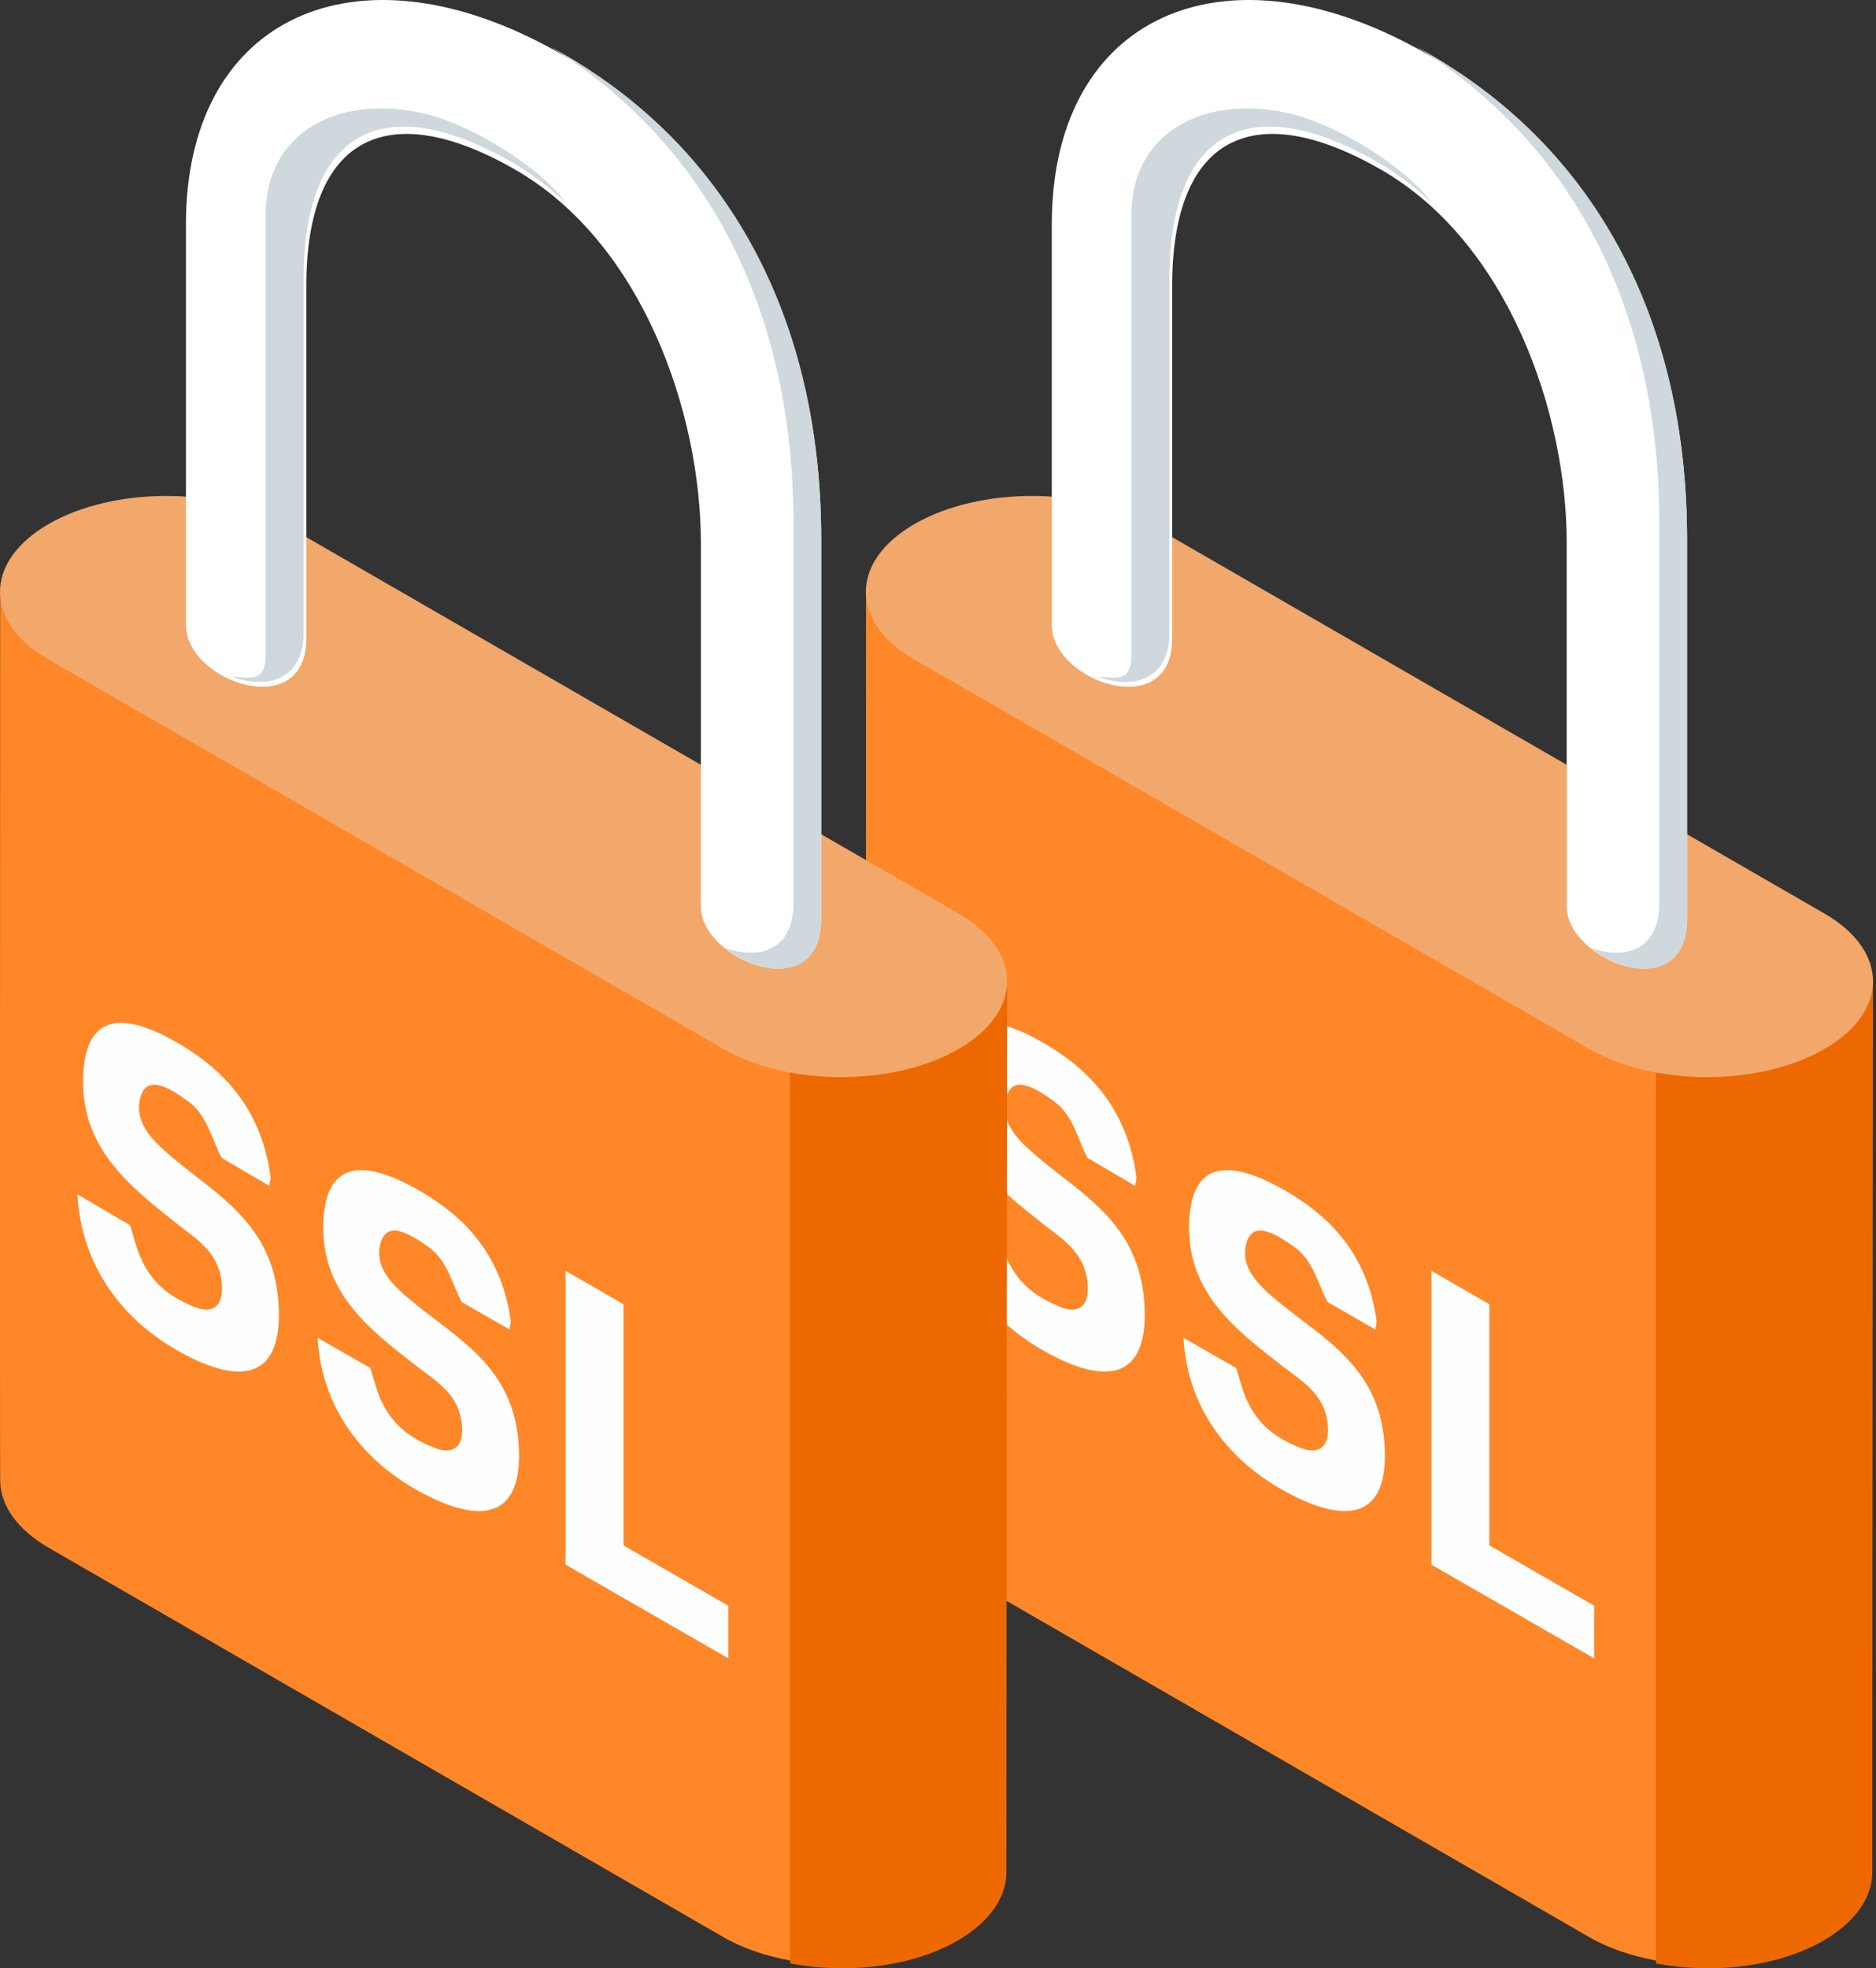 <?xml version="1.0" encoding="UTF-8"?><svg xmlns="http://www.w3.org/2000/svg" width="143" height="150" viewBox="0 0 143 150"><rect x="0" y="0" width="143" height="150" fill="#333333" stroke="none"/><g fill="none" fill-rule="evenodd"><path fill="#FF8727" d="M66.013 44.882c.003 1.869 1.239 3.738 3.71 5.164L121.2 79.743c1.459.842 3.2 1.405 5.037 1.75v67.916c-1.836-.346-3.578-.908-5.037-1.75l-51.476-29.698c-2.443-1.411-3.68-3.25-3.71-5.098-.03-1.885 0-67.475 0-67.981"/><path fill="#ED6900" d="M139.03 79.549c2.431-1.42 3.656-3.28 3.681-5.14l.06.019s-.067 66.343-.054 68.217c.011 1.891-1.218 3.784-3.687 5.225-3.465 2.024-8.434 2.591-12.794 1.763V81.309c4.36.829 9.33.265 12.794-1.76"/><path fill="#F2A76B" d="M87.616 39.935l51.447 29.681c4.945 2.854 4.945 7.478 0 10.331-4.944 2.853-12.962 2.853-17.906 0l-51.448-29.68c-4.945-2.852-4.945-7.478 0-10.332 4.945-2.853 12.961-2.853 17.907 0"/><path fill="#FFF" d="M128.598 70.002v-28.84c0-17.705-7.813-30.987-21.567-37.987C92.46-4.24 80.173 1.707 80.173 17.103V47.64c0 4.313 9.177 7.491 9.177 1.021V21.796c0-11.469 6.255-14.432 15.933-8.86 9.68 5.571 14.14 18.525 14.14 28.421v27.74c0 4.083 9.175 7.755 9.175.905"/><path fill="#CFD8DC" d="M126.485 68.792V39.925c0-16.43-6.687-29.044-18.556-36.382 13.184 7.11 20.67 20.214 20.67 37.595v28.865c0 4.92-4.682 4.409-7.337 2.226 2.48.906 5.223.324 5.223-3.437M89.016 49.454c-.025.117-.07.21-.103.32a3.79 3.79 0 0 1-.228.607c-.057.106-.126.194-.191.289a2.74 2.74 0 0 1-.323.41c-.08.08-.169.15-.256.221a2.937 2.937 0 0 1-.706.41c-.154.061-.314.11-.479.148a3.505 3.505 0 0 1-.326.068 4.343 4.343 0 0 1-.548.037c-.106 0-.215.008-.322.002a5.234 5.234 0 0 1-.638-.078c-.09-.015-.178-.022-.267-.042a6.442 6.442 0 0 1-.91-.263h-.002c1.513.048 2.541.434 2.541-1.814v-33.5c0-5.901 5.197-9.154 12.025-7.625 3.624.81 9.02 4.204 10.827 6.8-1.235-1.16-2.573-2.201-4.047-3.055-9.67-5.597-15.922-2.621-15.922 8.9v26.997c0 .433-.047.818-.125 1.168"/><path fill="#FEFEFE" d="M86.529 90.374l-3.63-2.133c-.728-1.314-1.063-3.233-2.561-4.314-1.584-1.143-3.237-2.085-3.67-.148-.42 1.876 1.086 3.263 2.486 4.442 3.418 2.879 7.679 5.068 8.075 11.08.359 5.444-2.434 6.212-6.538 4.236-5.358-2.58-8.521-7.147-8.785-12.52l4.012 2.358c.087.294.246.809.392 1.322.856 3.007 2.65 4.134 4.502 4.9 1.267.524 2.16.057 2.108-1.501-.088-2.622-1.962-3.67-3.477-4.871-3.669-2.912-7.436-5.862-7.09-11.502.28-4.574 3.21-4.428 6.733-2.5 3.63 1.99 6.767 4.968 7.531 10.397.034.242-.048.44-.088.754m18.307 10.945l-3.63-2.086c-.728-1.285-1.063-3.162-2.561-4.219-1.584-1.117-3.237-2.038-3.67-.144-.42 1.835 1.086 3.19 2.486 4.344 3.418 2.814 7.679 4.955 8.075 10.833.36 5.323-2.434 6.074-6.538 4.142-5.358-2.523-8.521-6.989-8.785-12.241l4.012 2.305c.087.287.246.79.392 1.292.856 2.941 2.65 4.043 4.503 4.792 1.266.512 2.159.055 2.107-1.468-.088-2.563-1.962-3.588-3.477-4.763-3.669-2.847-7.436-5.732-7.09-11.247.28-4.471 3.21-4.329 6.733-2.443 3.63 1.944 6.767 4.857 7.531 10.166.034.236-.048.43-.088.737"/><path fill="#FCFDFD" d="M109.11 119.24V96.85l4.418 2.543v18.38l7.984 4.595v4.01l-12.402-7.137"/><path fill="#FF8727" d="M.013 44.882c.003 1.869 1.239 3.738 3.71 5.164L55.2 79.743c1.459.842 3.2 1.405 5.037 1.75v67.916c-1.836-.346-3.578-.908-5.037-1.75L3.723 117.961c-2.443-1.411-3.68-3.25-3.71-5.098-.03-1.885 0-67.475 0-67.981"/><path fill="#ED6900" d="M73.03 79.549c2.431-1.42 3.656-3.28 3.681-5.14l.06.019s-.067 66.343-.054 68.217c.011 1.891-1.218 3.784-3.687 5.225-3.465 2.024-8.434 2.591-12.794 1.763V81.309c4.36.829 9.33.265 12.794-1.76"/><path fill="#F2A76B" d="M21.616 39.935l51.447 29.681c4.945 2.854 4.945 7.478 0 10.331-4.944 2.853-12.962 2.853-17.906 0L3.709 50.267c-4.945-2.852-4.945-7.478 0-10.332 4.945-2.853 12.961-2.853 17.907 0"/><path fill="#FFF" d="M62.598 70.002v-28.84c0-17.705-7.813-30.987-21.567-37.987C26.46-4.24 14.173 1.707 14.173 17.103V47.64c0 4.313 9.177 7.491 9.177 1.021V21.796c0-11.469 6.255-14.432 15.933-8.86 9.68 5.571 14.14 18.525 14.14 28.421v27.74c0 4.083 9.175 7.755 9.175.905"/><path fill="#CFD8DC" d="M60.485 68.792V39.925c0-16.43-6.687-29.044-18.556-36.382 13.184 7.11 20.67 20.214 20.67 37.595v28.865c0 4.92-4.682 4.409-7.337 2.226 2.48.906 5.223.324 5.223-3.437M23.016 49.454c-.025.117-.07.21-.103.32a3.79 3.79 0 0 1-.228.607c-.057.106-.126.194-.191.289a2.74 2.74 0 0 1-.323.41c-.08.08-.169.15-.256.221a2.937 2.937 0 0 1-.706.41c-.154.061-.314.11-.479.148a3.505 3.505 0 0 1-.326.068 4.343 4.343 0 0 1-.548.037c-.106 0-.215.008-.322.002a5.234 5.234 0 0 1-.638-.078c-.09-.015-.178-.022-.267-.042a6.442 6.442 0 0 1-.91-.263h-.002c1.513.048 2.541.434 2.541-1.814v-33.5c0-5.901 5.197-9.154 12.025-7.625 3.624.81 9.02 4.204 10.827 6.8-1.235-1.16-2.573-2.201-4.047-3.055-9.67-5.597-15.922-2.621-15.922 8.9v26.997c0 .433-.047.818-.125 1.168"/><path fill="#FEFEFE" d="M20.529 90.374l-3.63-2.133c-.728-1.314-1.063-3.233-2.561-4.314-1.584-1.143-3.237-2.085-3.67-.148-.42 1.876 1.086 3.263 2.486 4.442 3.418 2.879 7.679 5.068 8.075 11.08.359 5.444-2.434 6.212-6.538 4.236-5.358-2.58-8.521-7.147-8.785-12.52l4.012 2.358c.087.294.246.809.392 1.322.856 3.007 2.65 4.134 4.502 4.9 1.267.524 2.16.057 2.108-1.501-.088-2.622-1.962-3.67-3.477-4.871-3.669-2.912-7.436-5.862-7.09-11.502.28-4.574 3.21-4.428 6.733-2.5 3.63 1.99 6.767 4.968 7.531 10.397.034.242-.048.44-.088.754m18.307 10.945l-3.63-2.086c-.728-1.285-1.063-3.162-2.561-4.219-1.584-1.117-3.237-2.038-3.67-.144-.42 1.835 1.086 3.19 2.486 4.344 3.418 2.814 7.679 4.955 8.075 10.833.36 5.323-2.434 6.074-6.538 4.142-5.358-2.523-8.521-6.989-8.785-12.241l4.012 2.305c.087.287.246.79.392 1.292.856 2.941 2.65 4.043 4.503 4.792 1.266.512 2.159.055 2.107-1.468-.088-2.563-1.962-3.588-3.477-4.763-3.669-2.847-7.436-5.732-7.09-11.247.28-4.471 3.21-4.329 6.733-2.443 3.63 1.944 6.767 4.857 7.531 10.166.034.236-.048.43-.088.737"/><path fill="#FCFDFD" d="M43.11 119.24V96.85l4.418 2.543v18.38l7.984 4.595v4.01l-12.402-7.137"/></g></svg>